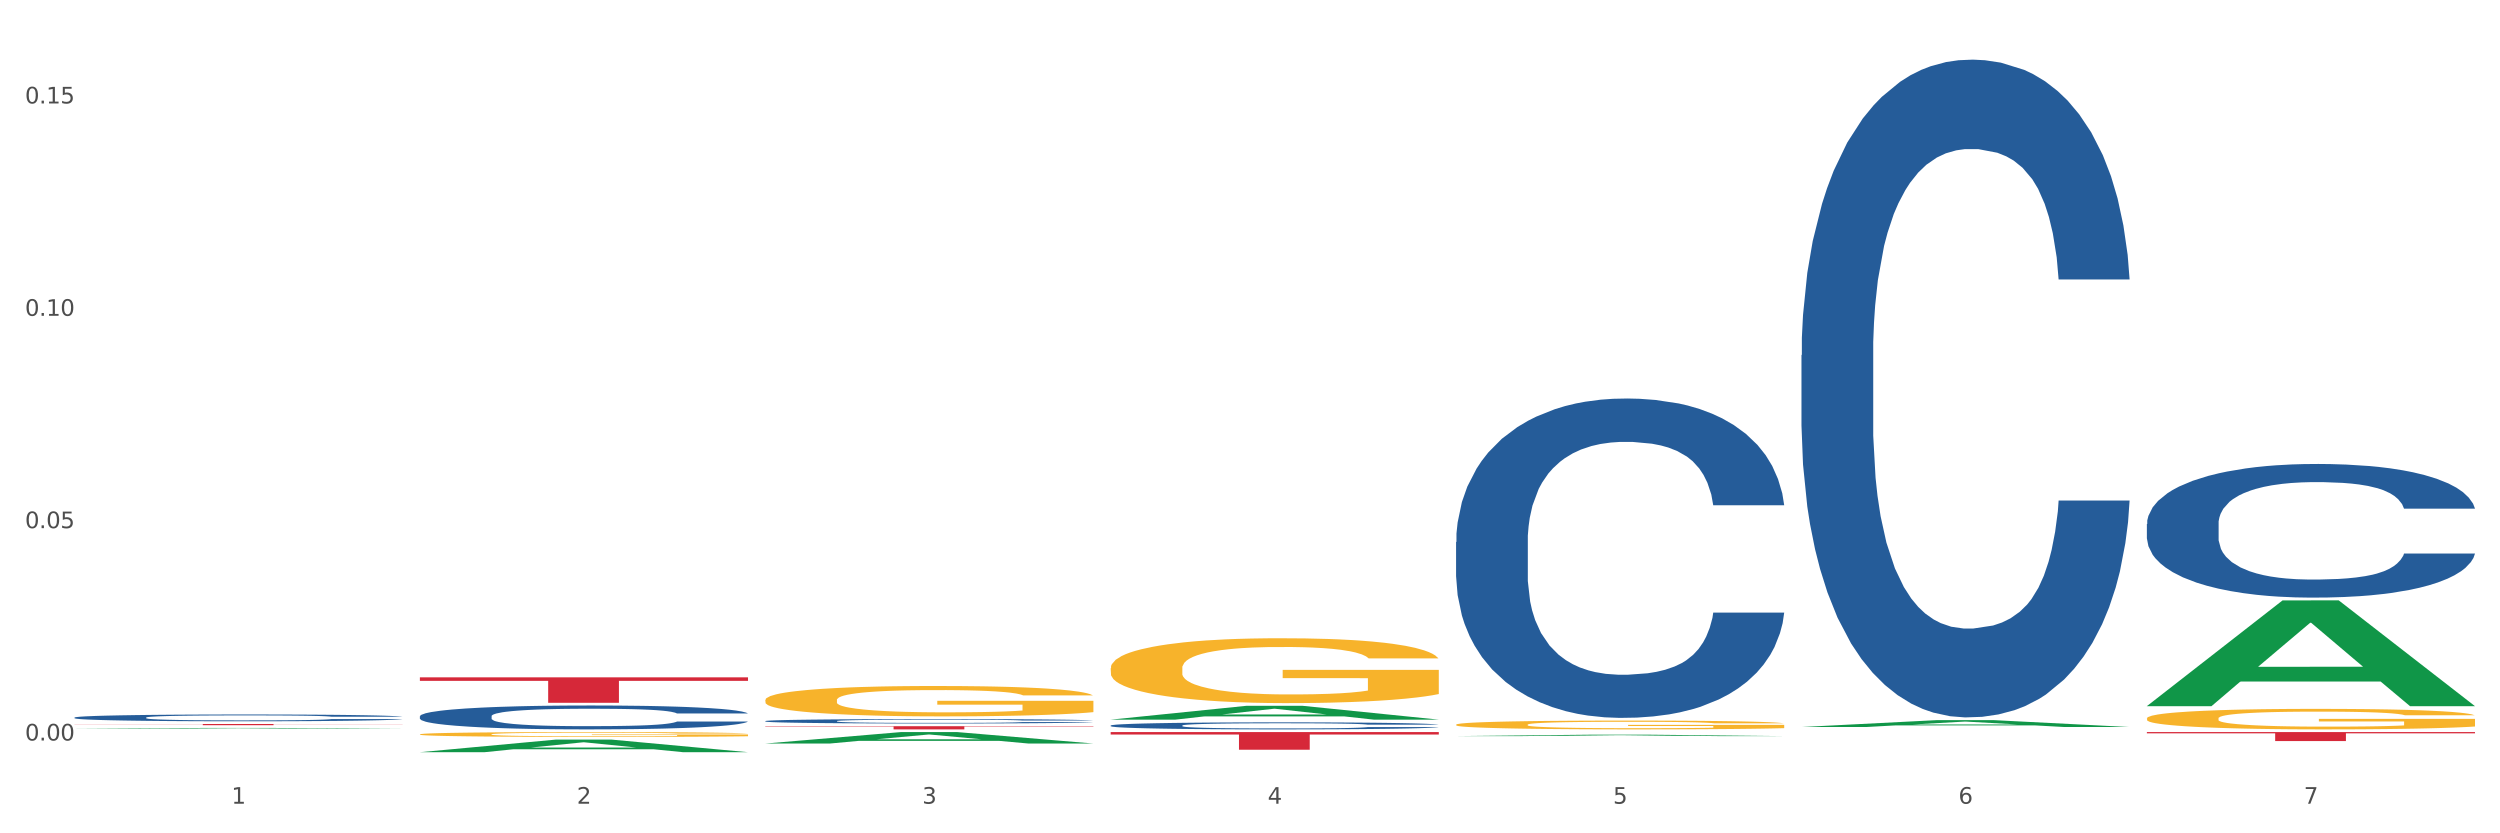 <?xml version="1.0" encoding="utf-8" standalone="no"?>
<!DOCTYPE svg PUBLIC "-//W3C//DTD SVG 1.1//EN"
  "http://www.w3.org/Graphics/SVG/1.1/DTD/svg11.dtd">
<svg xmlns:xlink="http://www.w3.org/1999/xlink" width="1080pt" height="360pt" viewBox="0 0 1080 360" xmlns="http://www.w3.org/2000/svg" version="1.1">
 <rect x="0" y="0" width="1080" height="360" fill="#333333" stroke="none"/>
 <defs>
  <style type="text/css">*{stroke-linejoin: round; stroke-linecap: butt}</style>
 </defs>
 <g id="figure_1">
  <g id="patch_1">
   <path d="M 0 360 
L 1080 360 
L 1080 0 
L 0 0 
z
" style="fill: #ffffff; stroke: #ffffff; stroke-linejoin: miter"/>
  </g>
  <g id="axes_1">
   <g id="matplotlib.axis_1">
    <g id="xtick_1">
     <g id="text_1">
      <!-- 1 -->
      <g style="fill: #4d4d4d" transform="translate(99.997 347.204) scale(0.096 -0.096)">
       <defs>
        <path id="DejaVuSans-31" d="M 794 531 
L 1825 531 
L 1825 4091 
L 703 3866 
L 703 4441 
L 1819 4666 
L 2450 4666 
L 2450 531 
L 3481 531 
L 3481 0 
L 794 0 
L 794 531 
z
" transform="scale(0.016)"/>
       </defs>
       <use xlink:href="#DejaVuSans-31"/>
      </g>
     </g>
    </g>
    <g id="xtick_2">
     <g id="text_2">
      <!-- 2 -->
      <g style="fill: #4d4d4d" transform="translate(249.209 347.204) scale(0.096 -0.096)">
       <defs>
        <path id="DejaVuSans-32" d="M 1228 531 
L 3431 531 
L 3431 0 
L 469 0 
L 469 531 
Q 828 903 1448 1529 
Q 2069 2156 2228 2338 
Q 2531 2678 2651 2914 
Q 2772 3150 2772 3378 
Q 2772 3750 2511 3984 
Q 2250 4219 1831 4219 
Q 1534 4219 1204 4116 
Q 875 4013 500 3803 
L 500 4441 
Q 881 4594 1212 4672 
Q 1544 4750 1819 4750 
Q 2544 4750 2975 4387 
Q 3406 4025 3406 3419 
Q 3406 3131 3298 2873 
Q 3191 2616 2906 2266 
Q 2828 2175 2409 1742 
Q 1991 1309 1228 531 
z
" transform="scale(0.016)"/>
       </defs>
       <use xlink:href="#DejaVuSans-32"/>
      </g>
     </g>
    </g>
    <g id="xtick_3">
     <g id="text_3">
      <!-- 3 -->
      <g style="fill: #4d4d4d" transform="translate(398.421 347.204) scale(0.096 -0.096)">
       <defs>
        <path id="DejaVuSans-33" d="M 2597 2516 
Q 3050 2419 3304 2112 
Q 3559 1806 3559 1356 
Q 3559 666 3084 287 
Q 2609 -91 1734 -91 
Q 1441 -91 1130 -33 
Q 819 25 488 141 
L 488 750 
Q 750 597 1062 519 
Q 1375 441 1716 441 
Q 2309 441 2620 675 
Q 2931 909 2931 1356 
Q 2931 1769 2642 2001 
Q 2353 2234 1838 2234 
L 1294 2234 
L 1294 2753 
L 1863 2753 
Q 2328 2753 2575 2939 
Q 2822 3125 2822 3475 
Q 2822 3834 2567 4026 
Q 2313 4219 1838 4219 
Q 1578 4219 1281 4162 
Q 984 4106 628 3988 
L 628 4550 
Q 988 4650 1302 4700 
Q 1616 4750 1894 4750 
Q 2613 4750 3031 4423 
Q 3450 4097 3450 3541 
Q 3450 3153 3228 2886 
Q 3006 2619 2597 2516 
z
" transform="scale(0.016)"/>
       </defs>
       <use xlink:href="#DejaVuSans-33"/>
      </g>
     </g>
    </g>
    <g id="xtick_4">
     <g id="text_4">
      <!-- 4 -->
      <g style="fill: #4d4d4d" transform="translate(547.634 347.204) scale(0.096 -0.096)">
       <defs>
        <path id="DejaVuSans-34" d="M 2419 4116 
L 825 1625 
L 2419 1625 
L 2419 4116 
z
M 2253 4666 
L 3047 4666 
L 3047 1625 
L 3713 1625 
L 3713 1100 
L 3047 1100 
L 3047 0 
L 2419 0 
L 2419 1100 
L 313 1100 
L 313 1709 
L 2253 4666 
z
" transform="scale(0.016)"/>
       </defs>
       <use xlink:href="#DejaVuSans-34"/>
      </g>
     </g>
    </g>
    <g id="xtick_5">
     <g id="text_5">
      <!-- 5 -->
      <g style="fill: #4d4d4d" transform="translate(696.846 347.204) scale(0.096 -0.096)">
       <defs>
        <path id="DejaVuSans-35" d="M 691 4666 
L 3169 4666 
L 3169 4134 
L 1269 4134 
L 1269 2991 
Q 1406 3038 1543 3061 
Q 1681 3084 1819 3084 
Q 2600 3084 3056 2656 
Q 3513 2228 3513 1497 
Q 3513 744 3044 326 
Q 2575 -91 1722 -91 
Q 1428 -91 1123 -41 
Q 819 9 494 109 
L 494 744 
Q 775 591 1075 516 
Q 1375 441 1709 441 
Q 2250 441 2565 725 
Q 2881 1009 2881 1497 
Q 2881 1984 2565 2268 
Q 2250 2553 1709 2553 
Q 1456 2553 1204 2497 
Q 953 2441 691 2322 
L 691 4666 
z
" transform="scale(0.016)"/>
       </defs>
       <use xlink:href="#DejaVuSans-35"/>
      </g>
     </g>
    </g>
    <g id="xtick_6">
     <g id="text_6">
      <!-- 6 -->
      <g style="fill: #4d4d4d" transform="translate(846.058 347.204) scale(0.096 -0.096)">
       <defs>
        <path id="DejaVuSans-36" d="M 2113 2584 
Q 1688 2584 1439 2293 
Q 1191 2003 1191 1497 
Q 1191 994 1439 701 
Q 1688 409 2113 409 
Q 2538 409 2786 701 
Q 3034 994 3034 1497 
Q 3034 2003 2786 2293 
Q 2538 2584 2113 2584 
z
M 3366 4563 
L 3366 3988 
Q 3128 4100 2886 4159 
Q 2644 4219 2406 4219 
Q 1781 4219 1451 3797 
Q 1122 3375 1075 2522 
Q 1259 2794 1537 2939 
Q 1816 3084 2150 3084 
Q 2853 3084 3261 2657 
Q 3669 2231 3669 1497 
Q 3669 778 3244 343 
Q 2819 -91 2113 -91 
Q 1303 -91 875 529 
Q 447 1150 447 2328 
Q 447 3434 972 4092 
Q 1497 4750 2381 4750 
Q 2619 4750 2861 4703 
Q 3103 4656 3366 4563 
z
" transform="scale(0.016)"/>
       </defs>
       <use xlink:href="#DejaVuSans-36"/>
      </g>
     </g>
    </g>
    <g id="xtick_7">
     <g id="text_7">
      <!-- 7 -->
      <g style="fill: #4d4d4d" transform="translate(995.27 347.204) scale(0.096 -0.096)">
       <defs>
        <path id="DejaVuSans-37" d="M 525 4666 
L 3525 4666 
L 3525 4397 
L 1831 0 
L 1172 0 
L 2766 4134 
L 525 4134 
L 525 4666 
z
" transform="scale(0.016)"/>
       </defs>
       <use xlink:href="#DejaVuSans-37"/>
      </g>
     </g>
    </g>
    <g id="xtick_8"/>
    <g id="xtick_9"/>
    <g id="xtick_10"/>
    <g id="xtick_11"/>
    <g id="xtick_12"/>
    <g id="xtick_13"/>
   </g>
   <g id="matplotlib.axis_2">
    <g id="ytick_1">
     <g id="text_8">
      <!-- 0.00 -->
      <g style="fill: #4d4d4d" transform="translate(10.8 319.902) scale(0.096 -0.096)">
       <defs>
        <path id="DejaVuSans-30" d="M 2034 4250 
Q 1547 4250 1301 3770 
Q 1056 3291 1056 2328 
Q 1056 1369 1301 889 
Q 1547 409 2034 409 
Q 2525 409 2770 889 
Q 3016 1369 3016 2328 
Q 3016 3291 2770 3770 
Q 2525 4250 2034 4250 
z
M 2034 4750 
Q 2819 4750 3233 4129 
Q 3647 3509 3647 2328 
Q 3647 1150 3233 529 
Q 2819 -91 2034 -91 
Q 1250 -91 836 529 
Q 422 1150 422 2328 
Q 422 3509 836 4129 
Q 1250 4750 2034 4750 
z
" transform="scale(0.016)"/>
        <path id="DejaVuSans-2e" d="M 684 794 
L 1344 794 
L 1344 0 
L 684 0 
L 684 794 
z
" transform="scale(0.016)"/>
       </defs>
       <use xlink:href="#DejaVuSans-30"/>
       <use xlink:href="#DejaVuSans-2e" transform="translate(63.623 0)"/>
       <use xlink:href="#DejaVuSans-30" transform="translate(95.41 0)"/>
       <use xlink:href="#DejaVuSans-30" transform="translate(159.033 0)"/>
      </g>
     </g>
    </g>
    <g id="ytick_2">
     <g id="text_9">
      <!-- 0.05 -->
      <g style="fill: #4d4d4d" transform="translate(10.8 228.166) scale(0.096 -0.096)">
       <use xlink:href="#DejaVuSans-30"/>
       <use xlink:href="#DejaVuSans-2e" transform="translate(63.623 0)"/>
       <use xlink:href="#DejaVuSans-30" transform="translate(95.41 0)"/>
       <use xlink:href="#DejaVuSans-35" transform="translate(159.033 0)"/>
      </g>
     </g>
    </g>
    <g id="ytick_3">
     <g id="text_10">
      <!-- 0.10 -->
      <g style="fill: #4d4d4d" transform="translate(10.8 136.431) scale(0.096 -0.096)">
       <use xlink:href="#DejaVuSans-30"/>
       <use xlink:href="#DejaVuSans-2e" transform="translate(63.623 0)"/>
       <use xlink:href="#DejaVuSans-31" transform="translate(95.41 0)"/>
       <use xlink:href="#DejaVuSans-30" transform="translate(159.033 0)"/>
      </g>
     </g>
    </g>
    <g id="ytick_4">
     <g id="text_11">
      <!-- 0.15 -->
      <g style="fill: #4d4d4d" transform="translate(10.8 44.696) scale(0.096 -0.096)">
       <use xlink:href="#DejaVuSans-30"/>
       <use xlink:href="#DejaVuSans-2e" transform="translate(63.623 0)"/>
       <use xlink:href="#DejaVuSans-31" transform="translate(95.41 0)"/>
       <use xlink:href="#DejaVuSans-35" transform="translate(159.033 0)"/>
      </g>
     </g>
    </g>
    <g id="ytick_5"/>
    <g id="ytick_6"/>
    <g id="ytick_7"/>
   </g>
   <g id="PolyCollection_1">
    <path d="M 32.175 314.832 
L 32.321 314.832 
L 90.775 314.453 
L 115.034 314.453 
L 173.927 314.833 
L 145.869 314.833 
L 133.155 314.744 
L 72.801 314.744 
L 72.362 314.746 
L 60.087 314.833 
L 32.175 314.833 
L 32.175 314.832 
L 80.4 314.692 
L 125.556 314.691 
L 103.197 314.534 
L 102.905 314.533 
L 102.612 314.534 
L 80.254 314.691 
L 80.4 314.692 
L 32.175 314.832 
z
" clip-path="url(#p79e70746e8)" style="fill: #109648"/>
    <path d="M 629.024 313.049 
L 629.191 313.046 
L 629.191 312.921 
L 629.526 312.813 
L 631.2 312.553 
L 633.71 312.338 
L 635.551 312.224 
L 637.392 312.13 
L 639.567 312.036 
L 642.245 311.939 
L 647.099 311.797 
L 650.111 311.724 
L 653.793 311.648 
L 660.487 311.537 
L 665.34 311.474 
L 670.361 311.422 
L 678.562 311.36 
L 683.917 311.332 
L 689.607 311.311 
L 696.469 311.297 
L 701.657 311.294 
L 713.037 311.304 
L 722.744 311.336 
L 727.43 311.36 
L 733.455 311.401 
L 736.635 311.429 
L 741.823 311.485 
L 747.178 311.558 
L 750.86 311.62 
L 756.383 311.738 
L 760.567 311.856 
L 764.416 312.002 
L 766.424 312.102 
L 767.93 312.196 
L 769.269 312.303 
L 770.608 312.473 
L 740.484 312.473 
L 739.312 312.352 
L 737.471 312.237 
L 734.794 312.126 
L 732.451 312.057 
L 728.434 311.97 
L 724.752 311.915 
L 720.903 311.873 
L 716.217 311.839 
L 712.535 311.821 
L 707.347 311.807 
L 697.138 311.811 
L 690.277 311.839 
L 685.591 311.873 
L 682.578 311.904 
L 679.901 311.939 
L 676.888 311.988 
L 673.374 312.061 
L 670.863 312.126 
L 668.353 312.21 
L 666.345 312.293 
L 664.504 312.39 
L 662.997 312.494 
L 661.826 312.602 
L 660.822 312.733 
L 659.985 312.952 
L 659.985 313.427 
L 660.32 313.535 
L 661.157 313.677 
L 662.161 313.785 
L 663.834 313.913 
L 665.34 314 
L 668.186 314.125 
L 671.365 314.229 
L 673.876 314.295 
L 676.386 314.35 
L 680.737 314.426 
L 685.591 314.489 
L 689.775 314.527 
L 695.465 314.562 
L 699.314 314.576 
L 702.661 314.582 
L 710.862 314.582 
L 716.719 314.572 
L 723.246 314.548 
L 728.267 314.517 
L 732.451 314.478 
L 737.137 314.416 
L 740.149 314.357 
L 740.149 313.632 
L 703.331 313.628 
L 703.331 313.146 
L 770.776 313.146 
L 770.776 314.562 
L 767.93 314.634 
L 764.751 314.7 
L 761.404 314.759 
L 756.383 314.832 
L 750.358 314.902 
L 745.003 314.95 
L 739.312 314.992 
L 732.618 315.03 
L 723.915 315.065 
L 718.56 315.079 
L 711.866 315.089 
L 704 315.092 
L 697.138 315.085 
L 690.444 315.068 
L 683.415 315.037 
L 676.553 314.992 
L 671.365 314.947 
L 666.177 314.891 
L 660.654 314.818 
L 656.303 314.749 
L 652.956 314.687 
L 649.274 314.607 
L 645.258 314.503 
L 642.245 314.409 
L 639.567 314.312 
L 636.722 314.187 
L 634.714 314.079 
L 632.706 313.944 
L 631.534 313.844 
L 630.195 313.687 
L 629.191 313.469 
L 629.024 313.049 
z
" clip-path="url(#p79e70746e8)" style="fill: #f7b32b"/>
    <path d="M 927.448 316.254 
L 1069.2 316.254 
L 1069.2 316.793 
L 1013.44 316.797 
L 1013.44 320.132 
L 982.873 320.132 
L 982.873 316.797 
L 927.448 316.793 
L 927.448 316.258 
L 927.448 316.254 
z
" clip-path="url(#p79e70746e8)" style="fill: #d62839"/>
    <path d="M 330.599 313.712 
L 472.351 313.712 
L 472.351 313.904 
L 416.591 313.906 
L 416.591 315.092 
L 386.024 315.092 
L 386.024 313.906 
L 330.599 313.904 
L 330.599 313.714 
L 330.599 313.712 
z
" clip-path="url(#p79e70746e8)" style="fill: #d62839"/>
    <path d="M 181.387 292.605 
L 323.139 292.605 
L 323.139 294.135 
L 267.379 294.145 
L 267.379 303.611 
L 236.811 303.611 
L 236.811 294.145 
L 181.387 294.135 
L 181.387 292.616 
L 181.387 292.605 
z
" clip-path="url(#p79e70746e8)" style="fill: #d62839"/>
    <path d="M 32.175 312.76 
L 173.927 312.76 
L 173.927 312.834 
L 118.167 312.834 
L 118.167 313.291 
L 87.599 313.291 
L 87.599 312.834 
L 32.175 312.834 
L 32.175 312.76 
L 32.175 312.76 
z
" clip-path="url(#p79e70746e8)" style="fill: #d62839"/>
    <path d="M 927.448 310.326 
L 927.616 310.318 
L 927.616 310.026 
L 927.95 309.775 
L 929.624 309.168 
L 932.134 308.667 
L 933.975 308.399 
L 935.816 308.181 
L 937.992 307.962 
L 940.67 307.736 
L 945.523 307.404 
L 948.535 307.234 
L 952.217 307.056 
L 958.912 306.797 
L 963.765 306.651 
L 968.786 306.53 
L 976.986 306.384 
L 982.342 306.32 
L 988.032 306.271 
L 994.893 306.239 
L 1000.081 306.231 
L 1011.462 306.255 
L 1021.168 306.328 
L 1025.854 306.384 
L 1031.879 306.481 
L 1035.059 306.546 
L 1040.247 306.676 
L 1045.603 306.846 
L 1049.284 306.991 
L 1054.807 307.266 
L 1058.991 307.542 
L 1062.84 307.882 
L 1064.849 308.116 
L 1066.355 308.335 
L 1067.694 308.586 
L 1069.033 308.982 
L 1038.908 308.982 
L 1037.737 308.699 
L 1035.896 308.432 
L 1033.218 308.173 
L 1030.875 308.011 
L 1026.859 307.809 
L 1023.177 307.679 
L 1019.328 307.582 
L 1014.642 307.501 
L 1010.96 307.461 
L 1005.772 307.428 
L 995.563 307.436 
L 988.701 307.501 
L 984.015 307.582 
L 981.003 307.655 
L 978.325 307.736 
L 975.313 307.849 
L 971.798 308.019 
L 969.288 308.173 
L 966.777 308.367 
L 964.769 308.561 
L 962.928 308.788 
L 961.422 309.031 
L 960.25 309.282 
L 959.246 309.589 
L 958.409 310.099 
L 958.409 311.208 
L 958.744 311.459 
L 959.581 311.79 
L 960.585 312.041 
L 962.259 312.341 
L 963.765 312.543 
L 966.61 312.834 
L 969.79 313.077 
L 972.3 313.231 
L 974.81 313.36 
L 979.162 313.539 
L 984.015 313.684 
L 988.199 313.773 
L 993.889 313.854 
L 997.738 313.887 
L 1001.086 313.903 
L 1009.286 313.903 
L 1015.144 313.878 
L 1021.671 313.822 
L 1026.691 313.749 
L 1030.875 313.66 
L 1035.561 313.514 
L 1038.574 313.377 
L 1038.574 311.685 
L 1001.755 311.677 
L 1001.755 310.552 
L 1069.2 310.552 
L 1069.2 313.854 
L 1066.355 314.024 
L 1063.175 314.178 
L 1059.828 314.315 
L 1054.807 314.485 
L 1048.782 314.647 
L 1043.427 314.761 
L 1037.737 314.858 
L 1031.043 314.947 
L 1022.34 315.028 
L 1016.985 315.06 
L 1010.29 315.084 
L 1002.424 315.092 
L 995.563 315.076 
L 988.869 315.036 
L 981.839 314.963 
L 974.978 314.858 
L 969.79 314.752 
L 964.602 314.623 
L 959.079 314.453 
L 954.728 314.291 
L 951.38 314.146 
L 947.699 313.959 
L 943.682 313.717 
L 940.67 313.498 
L 937.992 313.271 
L 935.147 312.98 
L 933.139 312.729 
L 931.13 312.414 
L 929.959 312.179 
L 928.62 311.815 
L 927.616 311.305 
L 927.448 310.326 
z
" clip-path="url(#p79e70746e8)" style="fill: #f7b32b"/>
    <path d="M 479.812 288.672 
L 479.979 288.646 
L 479.979 287.725 
L 480.314 286.932 
L 481.987 285.012 
L 484.498 283.425 
L 486.339 282.581 
L 488.18 281.89 
L 490.355 281.199 
L 493.033 280.482 
L 497.886 279.433 
L 500.899 278.896 
L 504.581 278.333 
L 511.275 277.514 
L 516.128 277.053 
L 521.149 276.669 
L 529.349 276.208 
L 534.705 276.004 
L 540.395 275.85 
L 547.257 275.748 
L 552.445 275.722 
L 563.825 275.799 
L 573.532 276.029 
L 578.218 276.208 
L 584.243 276.516 
L 587.422 276.72 
L 592.61 277.13 
L 597.966 277.667 
L 601.648 278.128 
L 607.171 278.998 
L 611.355 279.868 
L 615.204 280.943 
L 617.212 281.685 
L 618.718 282.376 
L 620.057 283.17 
L 621.396 284.424 
L 591.272 284.424 
L 590.1 283.528 
L 588.259 282.683 
L 585.581 281.864 
L 583.238 281.352 
L 579.222 280.713 
L 575.54 280.303 
L 571.691 279.996 
L 567.005 279.74 
L 563.323 279.612 
L 558.135 279.51 
L 547.926 279.535 
L 541.064 279.74 
L 536.378 279.996 
L 533.366 280.226 
L 530.688 280.482 
L 527.676 280.841 
L 524.161 281.378 
L 521.651 281.864 
L 519.141 282.479 
L 517.132 283.093 
L 515.291 283.809 
L 513.785 284.577 
L 512.614 285.37 
L 511.61 286.343 
L 510.773 287.955 
L 510.773 291.461 
L 511.108 292.255 
L 511.944 293.304 
L 512.948 294.097 
L 514.622 295.044 
L 516.128 295.684 
L 518.973 296.605 
L 522.153 297.373 
L 524.663 297.859 
L 527.174 298.269 
L 531.525 298.832 
L 536.378 299.293 
L 540.562 299.574 
L 546.253 299.83 
L 550.102 299.932 
L 553.449 299.984 
L 561.649 299.984 
L 567.507 299.907 
L 574.034 299.728 
L 579.055 299.497 
L 583.238 299.216 
L 587.924 298.755 
L 590.937 298.32 
L 590.937 292.971 
L 554.118 292.946 
L 554.118 289.388 
L 621.563 289.388 
L 621.563 299.83 
L 618.718 300.368 
L 615.538 300.854 
L 612.191 301.289 
L 607.171 301.826 
L 601.146 302.338 
L 595.79 302.696 
L 590.1 303.004 
L 583.406 303.285 
L 574.703 303.541 
L 569.348 303.643 
L 562.654 303.72 
L 554.788 303.746 
L 547.926 303.694 
L 541.232 303.567 
L 534.203 303.336 
L 527.341 303.004 
L 522.153 302.671 
L 516.965 302.261 
L 511.442 301.724 
L 507.091 301.212 
L 503.744 300.751 
L 500.062 300.163 
L 496.045 299.395 
L 493.033 298.704 
L 490.355 297.987 
L 487.51 297.066 
L 485.502 296.273 
L 483.494 295.275 
L 482.322 294.532 
L 480.983 293.381 
L 479.979 291.769 
L 479.812 288.672 
z
" clip-path="url(#p79e70746e8)" style="fill: #f7b32b"/>
    <path d="M 181.387 317.225 
L 181.555 317.223 
L 181.555 317.154 
L 181.889 317.094 
L 183.563 316.951 
L 186.073 316.832 
L 187.914 316.768 
L 189.755 316.717 
L 191.931 316.665 
L 194.608 316.611 
L 199.462 316.532 
L 202.474 316.492 
L 206.156 316.45 
L 212.85 316.389 
L 217.704 316.354 
L 222.724 316.325 
L 230.925 316.291 
L 236.28 316.275 
L 241.971 316.264 
L 248.832 316.256 
L 254.02 316.254 
L 265.401 316.26 
L 275.107 316.277 
L 279.793 316.291 
L 285.818 316.314 
L 288.998 316.329 
L 294.186 316.36 
L 299.541 316.4 
L 303.223 316.435 
L 308.746 316.5 
L 312.93 316.565 
L 316.779 316.646 
L 318.788 316.701 
L 320.294 316.753 
L 321.633 316.812 
L 322.971 316.906 
L 292.847 316.906 
L 291.676 316.839 
L 289.835 316.776 
L 287.157 316.715 
L 284.814 316.676 
L 280.797 316.628 
L 277.116 316.598 
L 273.266 316.575 
L 268.58 316.555 
L 264.899 316.546 
L 259.71 316.538 
L 249.502 316.54 
L 242.64 316.555 
L 237.954 316.575 
L 234.942 316.592 
L 232.264 316.611 
L 229.251 316.638 
L 225.737 316.678 
L 223.227 316.715 
L 220.716 316.761 
L 218.708 316.807 
L 216.867 316.86 
L 215.361 316.918 
L 214.189 316.977 
L 213.185 317.05 
L 212.348 317.171 
L 212.348 317.434 
L 212.683 317.493 
L 213.52 317.572 
L 214.524 317.631 
L 216.198 317.702 
L 217.704 317.75 
L 220.549 317.819 
L 223.729 317.877 
L 226.239 317.913 
L 228.749 317.944 
L 233.101 317.986 
L 237.954 318.021 
L 242.138 318.042 
L 247.828 318.061 
L 251.677 318.069 
L 255.024 318.072 
L 263.225 318.072 
L 269.082 318.067 
L 275.609 318.053 
L 280.63 318.036 
L 284.814 318.015 
L 289.5 317.98 
L 292.512 317.948 
L 292.512 317.547 
L 255.694 317.545 
L 255.694 317.278 
L 323.139 317.278 
L 323.139 318.061 
L 320.294 318.101 
L 317.114 318.138 
L 313.767 318.17 
L 308.746 318.211 
L 302.721 318.249 
L 297.366 318.276 
L 291.676 318.299 
L 284.981 318.32 
L 276.279 318.339 
L 270.923 318.347 
L 264.229 318.352 
L 256.363 318.354 
L 249.502 318.351 
L 242.807 318.341 
L 235.778 318.324 
L 228.917 318.299 
L 223.729 318.274 
L 218.541 318.243 
L 213.018 318.203 
L 208.666 318.165 
L 205.319 318.13 
L 201.637 318.086 
L 197.621 318.028 
L 194.608 317.977 
L 191.931 317.923 
L 189.086 317.854 
L 187.077 317.794 
L 185.069 317.72 
L 183.898 317.664 
L 182.559 317.578 
L 181.555 317.457 
L 181.387 317.225 
z
" clip-path="url(#p79e70746e8)" style="fill: #f7b32b"/>
    <path d="M 181.387 309.41 
L 181.555 309.4 
L 181.555 309.136 
L 182.057 308.778 
L 183.901 308.119 
L 186.246 307.619 
L 190.268 307.035 
L 192.446 306.79 
L 195.294 306.516 
L 201.159 306.074 
L 207.861 305.697 
L 212.552 305.489 
L 216.071 305.357 
L 223.946 305.122 
L 228.47 305.018 
L 233.162 304.933 
L 237.183 304.877 
L 243.885 304.811 
L 249.247 304.782 
L 255.447 304.773 
L 260.641 304.782 
L 267.511 304.82 
L 277.564 304.933 
L 281.418 304.999 
L 286.612 305.112 
L 291.974 305.263 
L 296.33 305.414 
L 301.357 305.631 
L 306.551 305.913 
L 311.578 306.271 
L 315.096 306.601 
L 317.945 306.95 
L 320.458 307.374 
L 322.301 307.836 
L 323.139 308.222 
L 292.476 308.222 
L 291.638 307.874 
L 289.963 307.497 
L 288.287 307.242 
L 286.444 307.035 
L 283.596 306.799 
L 281.083 306.648 
L 276.894 306.469 
L 273.04 306.356 
L 269.856 306.29 
L 266.003 306.234 
L 257.792 306.177 
L 251.928 306.177 
L 248.242 306.196 
L 243.718 306.243 
L 239.864 306.309 
L 235.34 306.422 
L 231.821 306.545 
L 228.303 306.705 
L 226.292 306.818 
L 223.276 307.025 
L 221.265 307.195 
L 218.584 307.487 
L 217.076 307.694 
L 214.396 308.232 
L 213.223 308.627 
L 212.72 308.901 
L 212.385 309.202 
L 212.385 310.672 
L 213.39 311.332 
L 214.228 311.615 
L 215.568 311.935 
L 218.082 312.35 
L 221.768 312.755 
L 225.622 313.047 
L 228.805 313.226 
L 231.821 313.358 
L 234.837 313.462 
L 238.524 313.556 
L 241.54 313.613 
L 246.064 313.669 
L 251.425 313.698 
L 255.614 313.698 
L 264.159 313.651 
L 268.013 313.603 
L 271.699 313.537 
L 275.721 313.434 
L 278.904 313.321 
L 280.747 313.236 
L 283.763 313.057 
L 286.109 312.868 
L 288.12 312.652 
L 289.46 312.463 
L 290.968 312.18 
L 292.141 311.86 
L 292.476 311.69 
L 323.139 311.69 
L 322.469 312.03 
L 321.296 312.359 
L 318.95 312.802 
L 317.107 313.057 
L 314.258 313.368 
L 311.242 313.632 
L 307.054 313.924 
L 303.2 314.141 
L 299.178 314.329 
L 294.822 314.499 
L 286.947 314.734 
L 284.099 314.8 
L 278.067 314.913 
L 273.375 314.979 
L 266.505 315.045 
L 259.468 315.083 
L 252.095 315.092 
L 245.561 315.074 
L 238.356 315.017 
L 233.832 314.96 
L 228.805 314.876 
L 222.941 314.744 
L 217.412 314.583 
L 212.217 314.395 
L 207.358 314.178 
L 202.834 313.933 
L 196.97 313.528 
L 192.613 313.132 
L 189.43 312.765 
L 187.252 312.454 
L 185.073 312.058 
L 183.901 311.785 
L 182.057 311.125 
L 181.387 310.512 
L 181.387 309.41 
z
" clip-path="url(#p79e70746e8)" style="fill: #255c99"/>
    <path d="M 330.599 311.498 
L 330.767 311.497 
L 330.767 311.448 
L 331.27 311.381 
L 333.113 311.259 
L 335.459 311.167 
L 339.48 311.059 
L 341.658 311.013 
L 344.507 310.963 
L 350.371 310.881 
L 357.073 310.811 
L 361.765 310.772 
L 365.283 310.748 
L 373.158 310.704 
L 377.682 310.685 
L 382.374 310.669 
L 386.395 310.659 
L 393.098 310.647 
L 398.459 310.642 
L 404.659 310.64 
L 409.853 310.642 
L 416.723 310.649 
L 426.776 310.669 
L 430.63 310.682 
L 435.824 310.703 
L 441.186 310.731 
L 445.542 310.758 
L 450.569 310.799 
L 455.763 310.851 
L 460.79 310.917 
L 464.308 310.978 
L 467.157 311.043 
L 469.67 311.121 
L 471.513 311.207 
L 472.351 311.278 
L 441.688 311.278 
L 440.851 311.214 
L 439.175 311.144 
L 437.5 311.097 
L 435.657 311.059 
L 432.808 311.015 
L 430.295 310.987 
L 426.106 310.954 
L 422.252 310.933 
L 419.069 310.921 
L 415.215 310.91 
L 407.005 310.9 
L 401.14 310.9 
L 397.454 310.903 
L 392.93 310.912 
L 389.076 310.924 
L 384.552 310.945 
L 381.034 310.968 
L 377.515 310.998 
L 375.504 311.018 
L 372.488 311.057 
L 370.478 311.088 
L 367.797 311.142 
L 366.289 311.181 
L 363.608 311.28 
L 362.435 311.353 
L 361.932 311.404 
L 361.597 311.46 
L 361.597 311.732 
L 362.602 311.854 
L 363.44 311.907 
L 364.781 311.966 
L 367.294 312.043 
L 370.98 312.118 
L 374.834 312.172 
L 378.018 312.205 
L 381.034 312.229 
L 384.05 312.249 
L 387.736 312.266 
L 390.752 312.277 
L 395.276 312.287 
L 400.637 312.292 
L 404.826 312.292 
L 413.372 312.284 
L 417.225 312.275 
L 420.912 312.263 
L 424.933 312.243 
L 428.117 312.222 
L 429.96 312.207 
L 432.976 312.174 
L 435.321 312.139 
L 437.332 312.099 
L 438.673 312.064 
L 440.18 312.011 
L 441.353 311.952 
L 441.688 311.921 
L 472.351 311.921 
L 471.681 311.983 
L 470.508 312.044 
L 468.162 312.126 
L 466.319 312.174 
L 463.471 312.231 
L 460.455 312.28 
L 456.266 312.334 
L 452.412 312.374 
L 448.391 312.409 
L 444.034 312.441 
L 436.159 312.484 
L 433.311 312.496 
L 427.279 312.517 
L 422.587 312.53 
L 415.717 312.542 
L 408.68 312.549 
L 401.308 312.55 
L 394.773 312.547 
L 387.568 312.537 
L 383.044 312.526 
L 378.018 312.51 
L 372.153 312.486 
L 366.624 312.456 
L 361.43 312.421 
L 356.571 312.381 
L 352.047 312.336 
L 346.182 312.261 
L 341.826 312.188 
L 338.642 312.119 
L 336.464 312.062 
L 334.286 311.989 
L 333.113 311.938 
L 331.27 311.816 
L 330.599 311.702 
L 330.599 311.498 
z
" clip-path="url(#p79e70746e8)" style="fill: #255c99"/>
    <path d="M 479.812 313.416 
L 479.979 313.413 
L 479.979 313.335 
L 480.482 313.23 
L 482.325 313.035 
L 484.671 312.888 
L 488.692 312.715 
L 490.87 312.643 
L 493.719 312.562 
L 499.583 312.432 
L 506.285 312.32 
L 510.977 312.259 
L 514.496 312.22 
L 522.371 312.151 
L 526.895 312.12 
L 531.586 312.095 
L 535.608 312.079 
L 542.31 312.059 
L 547.672 312.051 
L 553.871 312.048 
L 559.065 312.051 
L 565.935 312.062 
L 575.988 312.095 
L 579.842 312.115 
L 585.036 312.148 
L 590.398 312.193 
L 594.754 312.237 
L 599.781 312.301 
L 604.975 312.384 
L 610.002 312.49 
L 613.521 312.587 
L 616.369 312.69 
L 618.882 312.815 
L 620.726 312.952 
L 621.563 313.066 
L 590.901 313.066 
L 590.063 312.963 
L 588.387 312.851 
L 586.712 312.776 
L 584.869 312.715 
L 582.02 312.646 
L 579.507 312.601 
L 575.318 312.548 
L 571.464 312.515 
L 568.281 312.496 
L 564.427 312.479 
L 556.217 312.462 
L 550.352 312.462 
L 546.666 312.468 
L 542.142 312.482 
L 538.288 312.501 
L 533.764 312.534 
L 530.246 312.571 
L 526.727 312.618 
L 524.716 312.651 
L 521.7 312.712 
L 519.69 312.762 
L 517.009 312.849 
L 515.501 312.91 
L 512.82 313.068 
L 511.647 313.185 
L 511.144 313.266 
L 510.809 313.355 
L 510.809 313.788 
L 511.815 313.983 
L 512.652 314.066 
L 513.993 314.161 
L 516.506 314.283 
L 520.192 314.403 
L 524.046 314.489 
L 527.23 314.542 
L 530.246 314.581 
L 533.262 314.611 
L 536.948 314.639 
L 539.964 314.656 
L 544.488 314.673 
L 549.85 314.681 
L 554.039 314.681 
L 562.584 314.667 
L 566.438 314.653 
L 570.124 314.634 
L 574.145 314.603 
L 577.329 314.57 
L 579.172 314.545 
L 582.188 314.492 
L 584.534 314.436 
L 586.544 314.372 
L 587.885 314.317 
L 589.393 314.233 
L 590.566 314.139 
L 590.901 314.089 
L 621.563 314.089 
L 620.893 314.189 
L 619.72 314.286 
L 617.374 314.417 
L 615.531 314.492 
L 612.683 314.584 
L 609.667 314.661 
L 605.478 314.748 
L 601.624 314.812 
L 597.603 314.867 
L 593.246 314.917 
L 585.371 314.987 
L 582.523 315.006 
L 576.491 315.04 
L 571.799 315.059 
L 564.93 315.078 
L 557.892 315.09 
L 550.52 315.092 
L 543.985 315.087 
L 536.78 315.07 
L 532.256 315.053 
L 527.23 315.028 
L 521.365 314.99 
L 515.836 314.942 
L 510.642 314.887 
L 505.783 314.823 
L 501.259 314.75 
L 495.394 314.631 
L 491.038 314.514 
L 487.854 314.406 
L 485.676 314.314 
L 483.498 314.197 
L 482.325 314.116 
L 480.482 313.922 
L 479.812 313.741 
L 479.812 313.416 
z
" clip-path="url(#p79e70746e8)" style="fill: #255c99"/>
    <path d="M 629.024 234.147 
L 629.191 234.021 
L 629.191 230.493 
L 629.694 225.705 
L 631.537 216.884 
L 633.883 210.205 
L 637.904 202.393 
L 640.083 199.116 
L 642.931 195.462 
L 648.795 189.54 
L 655.498 184.499 
L 660.189 181.727 
L 663.708 179.963 
L 671.583 176.813 
L 676.107 175.426 
L 680.798 174.292 
L 684.82 173.536 
L 691.522 172.654 
L 696.884 172.276 
L 703.083 172.15 
L 708.277 172.276 
L 715.147 172.78 
L 725.201 174.292 
L 729.054 175.174 
L 734.249 176.687 
L 739.61 178.703 
L 743.967 180.719 
L 748.993 183.617 
L 754.188 187.397 
L 759.214 192.186 
L 762.733 196.596 
L 765.581 201.259 
L 768.095 206.929 
L 769.938 213.104 
L 770.776 218.27 
L 740.113 218.27 
L 739.275 213.608 
L 737.6 208.567 
L 735.924 205.165 
L 734.081 202.393 
L 731.233 199.242 
L 728.719 197.226 
L 724.53 194.832 
L 720.677 193.32 
L 717.493 192.438 
L 713.639 191.682 
L 705.429 190.926 
L 699.565 190.926 
L 695.878 191.178 
L 691.354 191.808 
L 687.501 192.69 
L 682.977 194.202 
L 679.458 195.84 
L 675.939 197.982 
L 673.929 199.494 
L 670.913 202.267 
L 668.902 204.535 
L 666.221 208.441 
L 664.713 211.213 
L 662.032 218.396 
L 660.859 223.689 
L 660.357 227.343 
L 660.022 231.375 
L 660.022 251.033 
L 661.027 259.854 
L 661.865 263.634 
L 663.205 267.918 
L 665.718 273.463 
L 669.405 278.881 
L 673.258 282.788 
L 676.442 285.182 
L 679.458 286.946 
L 682.474 288.332 
L 686.16 289.592 
L 689.176 290.348 
L 693.7 291.104 
L 699.062 291.482 
L 703.251 291.482 
L 711.796 290.852 
L 715.65 290.222 
L 719.336 289.34 
L 723.357 287.954 
L 726.541 286.442 
L 728.384 285.308 
L 731.4 282.914 
L 733.746 280.393 
L 735.757 277.495 
L 737.097 274.975 
L 738.605 271.195 
L 739.778 266.91 
L 740.113 264.642 
L 770.776 264.642 
L 770.105 269.178 
L 768.932 273.589 
L 766.587 279.511 
L 764.744 282.914 
L 761.895 287.072 
L 758.879 290.6 
L 754.69 294.507 
L 750.836 297.405 
L 746.815 299.925 
L 742.459 302.193 
L 734.584 305.343 
L 731.735 306.226 
L 725.703 307.738 
L 721.012 308.62 
L 714.142 309.502 
L 707.105 310.006 
L 699.732 310.132 
L 693.198 309.88 
L 685.993 309.124 
L 681.469 308.368 
L 676.442 307.234 
L 670.578 305.469 
L 665.048 303.327 
L 659.854 300.807 
L 654.995 297.909 
L 650.471 294.633 
L 644.607 289.214 
L 640.25 283.922 
L 637.067 279.007 
L 634.888 274.849 
L 632.71 269.556 
L 631.537 265.902 
L 629.694 257.081 
L 629.024 248.891 
L 629.024 234.147 
z
" clip-path="url(#p79e70746e8)" style="fill: #255c99"/>
    <path d="M 778.236 153.44 
L 778.404 153.181 
L 778.404 145.914 
L 778.906 136.053 
L 780.749 117.887 
L 783.095 104.133 
L 787.117 88.043 
L 789.295 81.295 
L 792.143 73.77 
L 798.008 61.572 
L 804.71 51.192 
L 809.401 45.483 
L 812.92 41.849 
L 820.795 35.362 
L 825.319 32.507 
L 830.011 30.171 
L 834.032 28.614 
L 840.734 26.798 
L 846.096 26.019 
L 852.296 25.759 
L 857.49 26.019 
L 864.359 27.057 
L 874.413 30.171 
L 878.267 31.988 
L 883.461 35.102 
L 888.823 39.254 
L 893.179 43.406 
L 898.206 49.375 
L 903.4 57.161 
L 908.426 67.022 
L 911.945 76.105 
L 914.794 85.707 
L 917.307 97.385 
L 919.15 110.102 
L 919.988 120.742 
L 889.325 120.742 
L 888.487 111.14 
L 886.812 100.759 
L 885.136 93.752 
L 883.293 88.043 
L 880.445 81.555 
L 877.931 77.403 
L 873.743 72.472 
L 869.889 69.358 
L 866.705 67.541 
L 862.851 65.984 
L 854.641 64.427 
L 848.777 64.427 
L 845.091 64.946 
L 840.567 66.244 
L 836.713 68.06 
L 832.189 71.174 
L 828.67 74.548 
L 825.152 78.96 
L 823.141 82.074 
L 820.125 87.783 
L 818.114 92.455 
L 815.433 100.5 
L 813.925 106.209 
L 811.245 121.001 
L 810.072 131.901 
L 809.569 139.427 
L 809.234 147.731 
L 809.234 188.215 
L 810.239 206.381 
L 811.077 214.167 
L 812.417 222.99 
L 814.931 234.409 
L 818.617 245.568 
L 822.471 253.613 
L 825.654 258.543 
L 828.67 262.177 
L 831.686 265.031 
L 835.372 267.626 
L 838.388 269.184 
L 842.912 270.741 
L 848.274 271.519 
L 852.463 271.519 
L 861.008 270.222 
L 864.862 268.924 
L 868.548 267.107 
L 872.57 264.253 
L 875.753 261.139 
L 877.596 258.803 
L 880.612 253.872 
L 882.958 248.682 
L 884.969 242.713 
L 886.309 237.523 
L 887.817 229.737 
L 888.99 220.914 
L 889.325 216.243 
L 919.988 216.243 
L 919.318 225.585 
L 918.145 234.668 
L 915.799 246.865 
L 913.956 253.872 
L 911.107 262.436 
L 908.091 269.703 
L 903.902 277.748 
L 900.049 283.716 
L 896.027 288.907 
L 891.671 293.578 
L 883.796 300.066 
L 880.947 301.882 
L 874.915 304.996 
L 870.224 306.813 
L 863.354 308.63 
L 856.317 309.668 
L 848.944 309.927 
L 842.41 309.408 
L 835.205 307.851 
L 830.681 306.294 
L 825.654 303.958 
L 819.79 300.325 
L 814.26 295.913 
L 809.066 290.723 
L 804.207 284.754 
L 799.683 278.007 
L 793.819 266.848 
L 789.462 255.948 
L 786.279 245.827 
L 784.101 237.263 
L 781.922 226.364 
L 780.749 218.838 
L 778.906 200.672 
L 778.236 183.803 
L 778.236 153.44 
z
" clip-path="url(#p79e70746e8)" style="fill: #255c99"/>
    <path d="M 927.448 226.376 
L 927.616 226.324 
L 927.616 224.847 
L 928.119 222.843 
L 929.962 219.152 
L 932.307 216.357 
L 936.329 213.087 
L 938.507 211.716 
L 941.355 210.187 
L 947.22 207.709 
L 953.922 205.599 
L 958.614 204.439 
L 962.132 203.701 
L 970.007 202.382 
L 974.531 201.802 
L 979.223 201.328 
L 983.244 201.011 
L 989.946 200.642 
L 995.308 200.484 
L 1001.508 200.431 
L 1006.702 200.484 
L 1013.572 200.695 
L 1023.625 201.328 
L 1027.479 201.697 
L 1032.673 202.33 
L 1038.035 203.173 
L 1042.391 204.017 
L 1047.418 205.23 
L 1052.612 206.812 
L 1057.639 208.816 
L 1061.157 210.662 
L 1064.006 212.613 
L 1066.519 214.986 
L 1068.362 217.57 
L 1069.2 219.732 
L 1038.537 219.732 
L 1037.7 217.781 
L 1036.024 215.671 
L 1034.349 214.248 
L 1032.505 213.087 
L 1029.657 211.769 
L 1027.144 210.925 
L 1022.955 209.923 
L 1019.101 209.291 
L 1015.917 208.921 
L 1012.064 208.605 
L 1003.854 208.289 
L 997.989 208.289 
L 994.303 208.394 
L 989.779 208.658 
L 985.925 209.027 
L 981.401 209.66 
L 977.882 210.345 
L 974.364 211.242 
L 972.353 211.875 
L 969.337 213.035 
L 967.326 213.984 
L 964.646 215.619 
L 963.138 216.779 
L 960.457 219.785 
L 959.284 222 
L 958.781 223.529 
L 958.446 225.216 
L 958.446 233.443 
L 959.451 237.134 
L 960.289 238.716 
L 961.63 240.509 
L 964.143 242.829 
L 967.829 245.097 
L 971.683 246.732 
L 974.866 247.734 
L 977.882 248.472 
L 980.898 249.052 
L 984.585 249.579 
L 987.601 249.896 
L 992.125 250.212 
L 997.486 250.37 
L 1001.675 250.37 
L 1010.221 250.107 
L 1014.074 249.843 
L 1017.761 249.474 
L 1021.782 248.894 
L 1024.965 248.261 
L 1026.809 247.786 
L 1029.825 246.785 
L 1032.17 245.73 
L 1034.181 244.517 
L 1035.521 243.462 
L 1037.029 241.88 
L 1038.202 240.087 
L 1038.537 239.138 
L 1069.2 239.138 
L 1068.53 241.037 
L 1067.357 242.882 
L 1065.011 245.361 
L 1063.168 246.785 
L 1060.32 248.525 
L 1057.304 250.001 
L 1053.115 251.636 
L 1049.261 252.849 
L 1045.24 253.904 
L 1040.883 254.853 
L 1033.008 256.171 
L 1030.16 256.54 
L 1024.128 257.173 
L 1019.436 257.542 
L 1012.566 257.911 
L 1005.529 258.122 
L 998.157 258.175 
L 991.622 258.07 
L 984.417 257.753 
L 979.893 257.437 
L 974.866 256.962 
L 969.002 256.224 
L 963.473 255.327 
L 958.279 254.273 
L 953.419 253.06 
L 948.895 251.689 
L 943.031 249.421 
L 938.675 247.206 
L 935.491 245.15 
L 933.313 243.41 
L 931.135 241.195 
L 929.962 239.665 
L 928.119 235.974 
L 927.448 232.546 
L 927.448 226.376 
z
" clip-path="url(#p79e70746e8)" style="fill: #255c99"/>
    <path d="M 32.175 309.977 
L 32.343 309.974 
L 32.343 309.899 
L 32.845 309.797 
L 34.688 309.609 
L 37.034 309.466 
L 41.055 309.299 
L 43.234 309.23 
L 46.082 309.152 
L 51.947 309.025 
L 58.649 308.918 
L 63.34 308.859 
L 66.859 308.821 
L 74.734 308.754 
L 79.258 308.724 
L 83.95 308.7 
L 87.971 308.684 
L 94.673 308.665 
L 100.035 308.657 
L 106.234 308.654 
L 111.429 308.657 
L 118.298 308.668 
L 128.352 308.7 
L 132.205 308.719 
L 137.4 308.751 
L 142.761 308.794 
L 147.118 308.837 
L 152.144 308.899 
L 157.339 308.98 
L 162.365 309.082 
L 165.884 309.176 
L 168.732 309.275 
L 171.246 309.396 
L 173.089 309.528 
L 173.927 309.638 
L 143.264 309.638 
L 142.426 309.539 
L 140.751 309.431 
L 139.075 309.359 
L 137.232 309.299 
L 134.384 309.232 
L 131.87 309.189 
L 127.681 309.138 
L 123.828 309.106 
L 120.644 309.087 
L 116.79 309.071 
L 108.58 309.055 
L 102.716 309.055 
L 99.029 309.06 
L 94.505 309.074 
L 90.652 309.092 
L 86.128 309.125 
L 82.609 309.16 
L 79.09 309.205 
L 77.08 309.238 
L 74.064 309.297 
L 72.053 309.345 
L 69.372 309.428 
L 67.864 309.488 
L 65.183 309.641 
L 64.01 309.754 
L 63.508 309.832 
L 63.173 309.918 
L 63.173 310.337 
L 64.178 310.525 
L 65.016 310.606 
L 66.356 310.697 
L 68.87 310.816 
L 72.556 310.931 
L 76.41 311.015 
L 79.593 311.066 
L 82.609 311.103 
L 85.625 311.133 
L 89.311 311.16 
L 92.327 311.176 
L 96.851 311.192 
L 102.213 311.2 
L 106.402 311.2 
L 114.947 311.187 
L 118.801 311.173 
L 122.487 311.154 
L 126.509 311.125 
L 129.692 311.093 
L 131.535 311.068 
L 134.551 311.017 
L 136.897 310.964 
L 138.908 310.902 
L 140.248 310.848 
L 141.756 310.767 
L 142.929 310.676 
L 143.264 310.628 
L 173.927 310.628 
L 173.256 310.724 
L 172.084 310.818 
L 169.738 310.945 
L 167.895 311.017 
L 165.046 311.106 
L 162.03 311.181 
L 157.841 311.265 
L 153.988 311.326 
L 149.966 311.38 
L 145.61 311.429 
L 137.735 311.496 
L 134.886 311.515 
L 128.854 311.547 
L 124.163 311.566 
L 117.293 311.585 
L 110.256 311.595 
L 102.883 311.598 
L 96.349 311.593 
L 89.144 311.577 
L 84.62 311.56 
L 79.593 311.536 
L 73.729 311.499 
L 68.199 311.453 
L 63.005 311.399 
L 58.146 311.337 
L 53.622 311.267 
L 47.758 311.152 
L 43.401 311.039 
L 40.218 310.934 
L 38.039 310.845 
L 35.861 310.732 
L 34.688 310.654 
L 32.845 310.466 
L 32.175 310.291 
L 32.175 309.977 
z
" clip-path="url(#p79e70746e8)" style="fill: #255c99"/>
    <path d="M 330.599 302.415 
L 330.767 302.403 
L 330.767 301.972 
L 331.102 301.6 
L 332.775 300.701 
L 335.285 299.957 
L 337.126 299.562 
L 338.967 299.238 
L 341.143 298.914 
L 343.821 298.578 
L 348.674 298.087 
L 351.686 297.835 
L 355.368 297.571 
L 362.063 297.187 
L 366.916 296.972 
L 371.937 296.792 
L 380.137 296.576 
L 385.493 296.48 
L 391.183 296.408 
L 398.044 296.36 
L 403.233 296.348 
L 414.613 296.384 
L 424.32 296.492 
L 429.006 296.576 
L 435.03 296.72 
L 438.21 296.816 
L 443.398 297.008 
L 448.754 297.259 
L 452.436 297.475 
L 457.958 297.883 
L 462.142 298.291 
L 465.992 298.794 
L 468 299.142 
L 469.506 299.466 
L 470.845 299.837 
L 472.184 300.425 
L 442.059 300.425 
L 440.888 300.005 
L 439.047 299.609 
L 436.369 299.226 
L 434.026 298.986 
L 430.01 298.686 
L 426.328 298.494 
L 422.479 298.35 
L 417.793 298.231 
L 414.111 298.171 
L 408.923 298.123 
L 398.714 298.135 
L 391.852 298.231 
L 387.166 298.35 
L 384.154 298.458 
L 381.476 298.578 
L 378.464 298.746 
L 374.949 298.998 
L 372.439 299.226 
L 369.928 299.514 
L 367.92 299.801 
L 366.079 300.137 
L 364.573 300.497 
L 363.401 300.869 
L 362.397 301.324 
L 361.561 302.08 
L 361.561 303.722 
L 361.895 304.094 
L 362.732 304.586 
L 363.736 304.957 
L 365.41 305.401 
L 366.916 305.701 
L 369.761 306.132 
L 372.941 306.492 
L 375.451 306.72 
L 377.962 306.912 
L 382.313 307.176 
L 387.166 307.391 
L 391.35 307.523 
L 397.04 307.643 
L 400.89 307.691 
L 404.237 307.715 
L 412.437 307.715 
L 418.295 307.679 
L 424.822 307.595 
L 429.842 307.487 
L 434.026 307.355 
L 438.712 307.14 
L 441.725 306.936 
L 441.725 304.43 
L 404.906 304.418 
L 404.906 302.751 
L 472.351 302.751 
L 472.351 307.643 
L 469.506 307.895 
L 466.326 308.123 
L 462.979 308.327 
L 457.958 308.579 
L 451.933 308.818 
L 446.578 308.986 
L 440.888 309.13 
L 434.194 309.262 
L 425.491 309.382 
L 420.136 309.43 
L 413.441 309.466 
L 405.576 309.478 
L 398.714 309.454 
L 392.02 309.394 
L 384.991 309.286 
L 378.129 309.13 
L 372.941 308.974 
L 367.753 308.782 
L 362.23 308.531 
L 357.879 308.291 
L 354.532 308.075 
L 350.85 307.799 
L 346.833 307.439 
L 343.821 307.116 
L 341.143 306.78 
L 338.298 306.348 
L 336.29 305.977 
L 334.281 305.509 
L 333.11 305.161 
L 331.771 304.622 
L 330.767 303.866 
L 330.599 302.415 
z
" clip-path="url(#p79e70746e8)" style="fill: #f7b32b"/>
    <path d="M 479.812 316.254 
L 621.563 316.254 
L 621.563 317.316 
L 565.803 317.323 
L 565.803 323.893 
L 535.236 323.893 
L 535.236 317.323 
L 479.812 317.316 
L 479.812 316.262 
L 479.812 316.254 
z
" clip-path="url(#p79e70746e8)" style="fill: #d62839"/>
    <path d="M 629.024 318.005 
L 629.17 318.004 
L 687.624 317.375 
L 711.883 317.375 
L 770.776 318.006 
L 742.717 318.006 
L 730.004 317.859 
L 669.65 317.859 
L 669.211 317.861 
L 656.936 318.006 
L 629.024 318.006 
L 629.024 318.005 
L 677.249 317.771 
L 722.405 317.771 
L 700.046 317.509 
L 699.754 317.508 
L 699.461 317.51 
L 677.103 317.771 
L 677.249 317.771 
L 629.024 318.005 
z
" clip-path="url(#p79e70746e8)" style="fill: #109648"/>
    <path d="M 479.812 310.875 
L 479.958 310.869 
L 538.412 304.913 
L 562.671 304.908 
L 621.563 310.886 
L 593.505 310.886 
L 580.791 309.494 
L 520.437 309.494 
L 519.999 309.516 
L 507.724 310.886 
L 479.812 310.886 
L 479.812 310.875 
L 528.036 308.663 
L 573.192 308.657 
L 550.834 306.182 
L 550.541 306.171 
L 550.249 306.188 
L 527.89 308.657 
L 528.036 308.663 
L 479.812 310.875 
z
" clip-path="url(#p79e70746e8)" style="fill: #109648"/>
    <path d="M 778.236 314.07 
L 778.382 314.067 
L 836.837 311.092 
L 861.095 311.089 
L 919.988 314.076 
L 891.93 314.076 
L 879.216 313.38 
L 818.862 313.38 
L 818.423 313.392 
L 806.148 314.076 
L 778.236 314.076 
L 778.236 314.07 
L 826.461 312.965 
L 871.617 312.963 
L 849.258 311.726 
L 848.966 311.72 
L 848.674 311.729 
L 826.315 312.963 
L 826.461 312.965 
L 778.236 314.07 
z
" clip-path="url(#p79e70746e8)" style="fill: #109648"/>
    <path d="M 927.448 304.983 
L 927.595 304.94 
L 986.049 259.38 
L 1010.307 259.337 
L 1069.2 305.069 
L 1041.142 305.069 
L 1028.428 294.419 
L 968.074 294.419 
L 967.636 294.591 
L 955.36 305.069 
L 927.448 305.069 
L 927.448 304.983 
L 975.673 288.064 
L 1020.829 288.021 
L 998.47 269.085 
L 998.178 268.999 
L 997.886 269.127 
L 975.527 288.021 
L 975.673 288.064 
L 927.448 304.983 
z
" clip-path="url(#p79e70746e8)" style="fill: #109648"/>
    <path d="M 181.387 324.939 
L 181.533 324.934 
L 239.988 319.521 
L 264.246 319.516 
L 323.139 324.95 
L 295.081 324.95 
L 282.367 323.684 
L 222.013 323.684 
L 221.575 323.705 
L 209.299 324.95 
L 181.387 324.95 
L 181.387 324.939 
L 229.612 322.929 
L 274.768 322.924 
L 252.409 320.674 
L 252.117 320.664 
L 251.825 320.68 
L 229.466 322.924 
L 229.612 322.929 
L 181.387 324.939 
z
" clip-path="url(#p79e70746e8)" style="fill: #109648"/>
    <path d="M 330.599 321.196 
L 330.746 321.191 
L 389.2 316.259 
L 413.458 316.254 
L 472.351 321.205 
L 444.293 321.205 
L 431.579 320.052 
L 371.225 320.052 
L 370.787 320.071 
L 358.511 321.205 
L 330.599 321.205 
L 330.599 321.196 
L 378.824 319.364 
L 423.98 319.36 
L 401.621 317.31 
L 401.329 317.3 
L 401.037 317.314 
L 378.678 319.36 
L 378.824 319.364 
L 330.599 321.196 
z
" clip-path="url(#p79e70746e8)" style="fill: #109648"/>
   </g>
  </g>
 </g>
 <defs>
  <clipPath id="p79e70746e8">
   <rect x="32.175" y="10.8" width="1037.025" height="329.109"/>
  </clipPath>
 </defs>
</svg>
